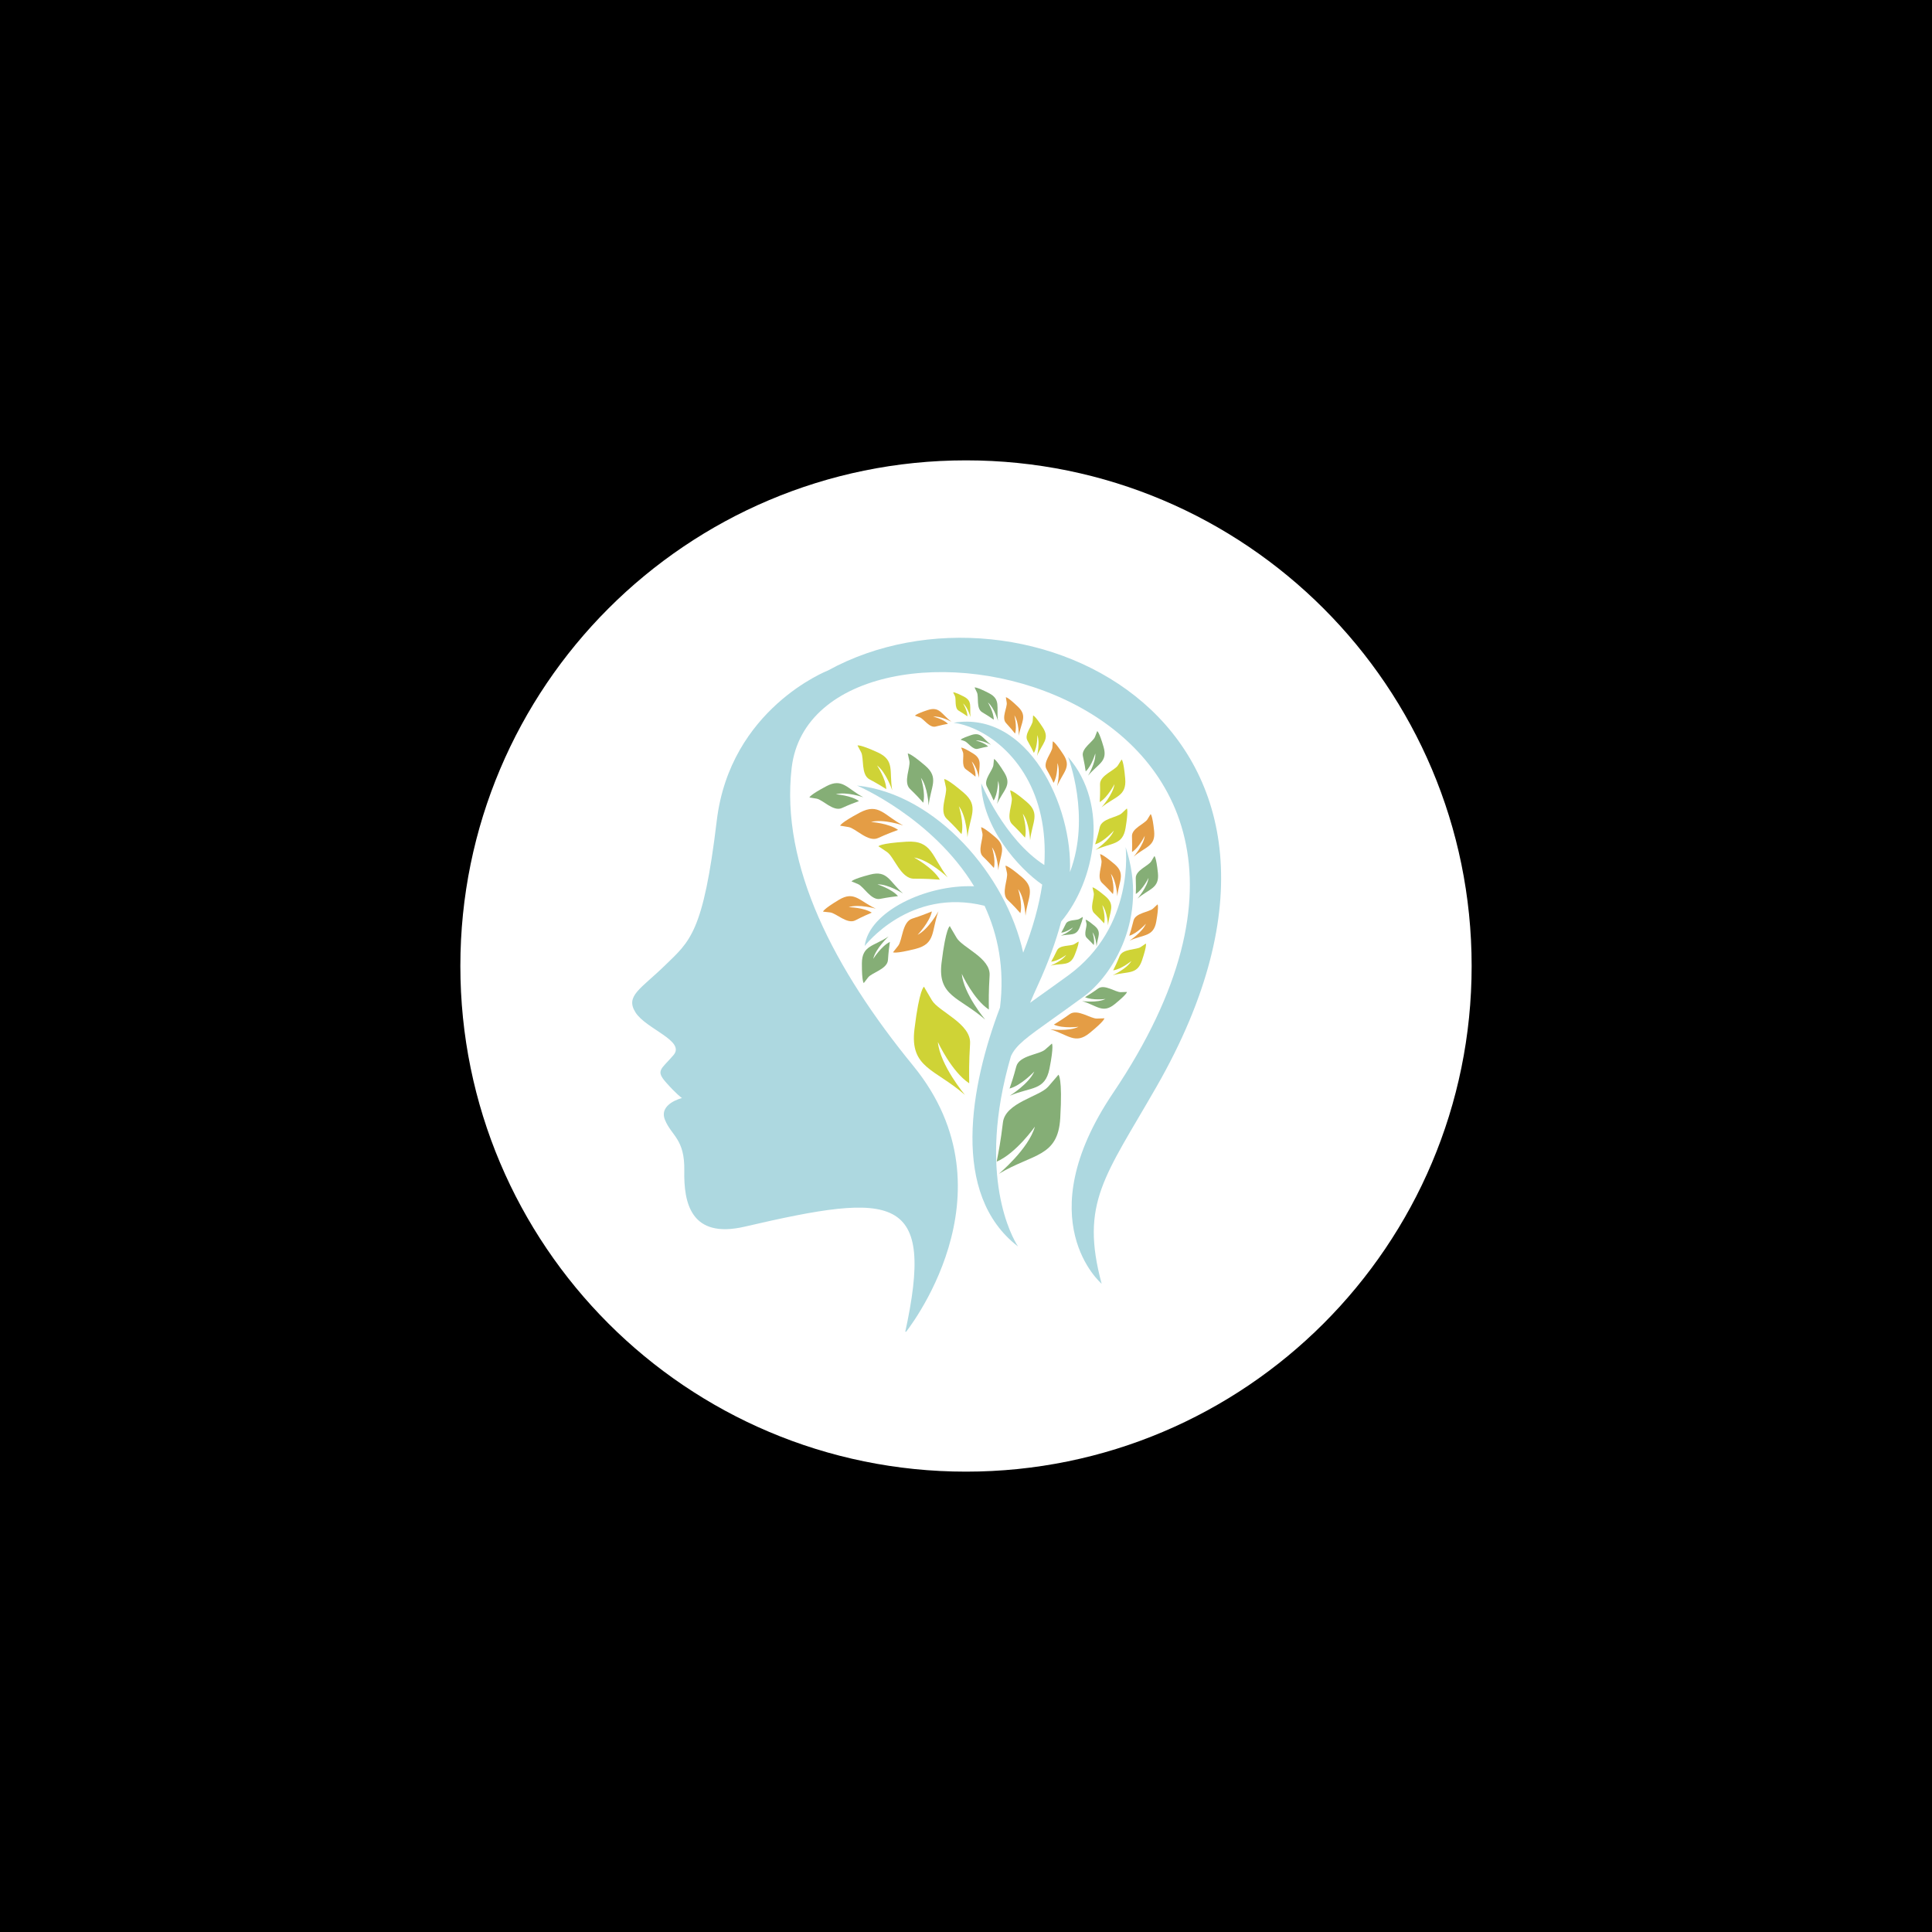 <svg version="1.0" preserveAspectRatio="xMidYMid meet" height="500" viewBox="0 0 375 375" zoomAndPan="magnify" width="500" xmlns:xlink="http://www.w3.org/1999/xlink" xmlns="http://www.w3.org/2000/svg"><defs><clipPath id="2aaac5585b"><path clip-rule="nonzero" d="M 89.355 89.355 L 285.645 89.355 L 285.645 285.645 L 89.355 285.645 Z M 89.355 89.355"></path></clipPath><clipPath id="2593abaa46"><path clip-rule="nonzero" d="M 187.5 89.355 C 133.297 89.355 89.355 133.297 89.355 187.5 C 89.355 241.703 133.297 285.645 187.5 285.645 C 241.703 285.645 285.645 241.703 285.645 187.5 C 285.645 133.297 241.703 89.355 187.5 89.355 Z M 187.5 89.355"></path></clipPath><clipPath id="e021c6eaff"><path clip-rule="nonzero" d="M 122 123 L 238 123 L 238 258.488 L 122 258.488 Z M 122 123"></path></clipPath></defs><rect fill-opacity="1" height="450" y="-37.5" fill="#ffffff" width="450" x="-37.5"></rect><rect fill-opacity="1" height="450" y="-37.5" fill="#000000" width="450" x="-37.5"></rect><g clip-path="url(#2aaac5585b)"><g clip-path="url(#2593abaa46)"><path fill-rule="nonzero" fill-opacity="1" d="M 89.355 89.355 L 285.645 89.355 L 285.645 285.645 L 89.355 285.645 Z M 89.355 89.355" fill="#ffffff"></path></g></g><g clip-path="url(#e021c6eaff)"><path fill-rule="evenodd" fill-opacity="1" d="M 175.648 258.793 C 175.648 258.793 197.656 231.793 177.234 206.84 C 161.988 188.203 151.434 168.051 153.664 149.023 C 158.129 110.953 270.629 131.141 216.031 212.172 C 199.367 236.906 213.828 249.176 213.828 249.176 C 209.594 233.426 214.504 228.344 224.496 210.898 C 264.641 140.816 198.738 109.242 160.676 130.156 C 160.676 130.156 141.73 137.527 139.121 159.309 C 136.512 181.086 133.902 182.676 129.137 187.324 C 124.371 191.977 121.312 193.281 123.352 196.512 C 125.395 199.75 133.105 202.016 130.727 204.793 C 128.344 207.574 127.211 207.742 129.25 210.07 C 131.293 212.395 132.371 213.133 132.371 213.133 C 132.371 213.133 127.773 214.238 129.078 217.387 C 130.383 220.535 132.934 221.074 132.82 227.258 C 132.707 233.438 134.066 240.531 144.562 238.09 C 173.66 231.328 181.645 231.559 175.648 258.793" fill="#add8e0"></path></g><path fill-rule="nonzero" fill-opacity="1" d="M 197.602 241.945 C 197.574 241.902 189.984 231.023 195.125 209.168 L 195.133 209.168 L 195.156 209.035 C 195.469 207.723 195.824 206.375 196.227 204.988 C 197.246 202.809 199.211 201.41 204.457 197.676 C 205.902 196.645 207.605 195.438 210.332 193.445 C 215.797 189.465 223.078 178.246 218.484 164.426 C 218.488 164.469 220.41 179.805 207.336 189.336 C 205.496 190.68 203.328 192.219 201.496 193.527 C 200.945 193.918 200.43 194.289 199.941 194.641 C 200.406 193.539 200.895 192.426 201.418 191.289 C 203.453 186.867 204.949 182.723 205.984 178.859 C 212.516 171.07 215.473 156.277 207.305 146.922 C 207.32 146.965 211.801 158.477 207.672 169.277 C 208.266 156.551 199.609 137.895 185.09 140.281 C 186.355 140.438 187.805 140.859 189.316 141.555 C 192.859 143.184 196.621 146.27 199.258 150.949 C 201.668 155.219 203.145 160.828 202.699 167.902 C 194.848 162.816 190.477 152.082 190.465 152.047 C 190.598 160.586 197.777 168.594 202.293 171.703 C 201.691 175.695 200.508 180.094 198.598 184.918 C 195.352 169.934 181.707 154.082 166.359 152.477 C 166.422 152.504 180.961 158.695 189.074 172.027 C 179.742 171.645 168.633 176.953 167.836 183.625 C 167.863 183.59 176.539 172.199 191.102 175.812 C 193.668 181.348 195.047 187.914 194.098 195.57 C 188.363 210.66 184.414 231.828 197.602 241.945" fill="#add8e0"></path><path fill-rule="evenodd" fill-opacity="1" d="M 188.121 210.266 C 188.102 208.09 188.062 206.41 188.289 202.551 C 188.516 198.691 182.203 196.363 180.891 194.168 C 179.578 191.969 179.352 191.527 179.352 191.527 C 179.352 191.527 178.461 191.82 177.496 199.762 C 176.57 207.328 181.496 207.441 187.297 212.523 C 187.297 212.523 182.461 206.758 182.039 202.254 C 182.039 202.254 184.695 208.016 188.121 210.266" fill="#cfd336"></path><path fill-rule="evenodd" fill-opacity="1" d="M 191.938 195.953 C 191.918 194.074 191.887 192.621 192.082 189.289 C 192.277 185.953 186.824 183.941 185.688 182.043 C 184.551 180.141 184.359 179.762 184.359 179.762 C 184.359 179.762 183.59 180.012 182.754 186.879 C 181.953 193.418 186.207 193.516 191.223 197.906 C 191.223 197.906 187.043 192.922 186.68 189.027 C 186.68 189.031 188.977 194.012 191.938 195.953" fill="#85ae76"></path><path fill-rule="evenodd" fill-opacity="1" d="M 180.879 176.91 C 179.812 177.336 178.992 177.68 177.051 178.309 C 175.105 178.938 175.172 182.496 174.344 183.562 C 173.512 184.633 173.336 184.828 173.336 184.828 C 173.336 184.828 173.652 185.207 177.75 184.164 C 181.652 183.164 180.762 180.723 182.148 176.887 C 182.148 176.887 180.238 180.375 178.102 181.449 C 178.102 181.449 180.43 179.031 180.879 176.91" fill="#e49d45"></path><path fill-rule="evenodd" fill-opacity="1" d="M 182.43 170.742 C 181.004 170.641 179.906 170.551 177.371 170.551 C 174.836 170.547 173.559 166.32 172.172 165.375 C 170.785 164.426 170.504 164.266 170.504 164.266 C 170.504 164.266 170.73 163.691 175.969 163.371 C 180.957 163.062 180.84 166.289 183.941 170.289 C 183.941 170.289 180.352 166.898 177.422 166.441 C 177.422 166.445 181.094 168.41 182.43 170.742" fill="#cfd336"></path><path fill-rule="evenodd" fill-opacity="1" d="M 174.297 173.938 C 173.312 174.059 172.551 174.141 170.816 174.473 C 169.082 174.809 167.648 172.086 166.574 171.621 C 165.5 171.156 165.285 171.086 165.285 171.086 C 165.285 171.086 165.367 170.664 168.902 169.75 C 172.277 168.875 172.621 171.098 175.273 173.422 C 175.273 173.422 172.371 171.578 170.305 171.656 C 170.305 171.66 173.074 172.52 174.297 173.938" fill="#85ae76"></path><path fill-rule="evenodd" fill-opacity="1" d="M 169.207 177.145 C 168.293 177.539 167.582 177.832 166.016 178.641 C 164.445 179.453 162.301 177.246 161.141 177.102 C 159.98 176.961 159.754 176.949 159.754 176.949 C 159.754 176.949 159.715 176.523 162.848 174.645 C 165.836 172.859 166.797 174.895 169.996 176.375 C 169.996 176.375 166.691 175.422 164.73 176.082 C 164.734 176.086 167.633 176.129 169.207 177.145" fill="#e49d45"></path><path fill-rule="evenodd" fill-opacity="1" d="M 172.723 182.828 C 172.59 183.812 172.473 184.574 172.352 186.336 C 172.23 188.098 169.234 188.785 168.512 189.703 C 167.785 190.625 167.66 190.812 167.66 190.812 C 167.66 190.812 167.273 190.625 167.293 186.973 C 167.316 183.488 169.555 183.723 172.48 181.758 C 172.48 181.758 169.953 184.09 169.496 186.109 C 169.5 186.109 171.039 183.652 172.723 182.828" fill="#85ae76"></path><path fill-rule="evenodd" fill-opacity="1" d="M 174.316 161.082 C 173.207 161.492 172.34 161.801 170.426 162.668 C 168.504 163.535 166.09 160.777 164.719 160.535 C 163.344 160.297 163.078 160.27 163.078 160.27 C 163.078 160.27 163.055 159.758 166.906 157.719 C 170.574 155.777 171.59 158.258 175.309 160.223 C 175.309 160.223 171.434 158.887 169.062 159.547 C 169.051 159.543 172.504 159.773 174.316 161.082" fill="#e49d45"></path><path fill-rule="evenodd" fill-opacity="1" d="M 166.727 155.488 C 165.777 155.84 165.039 156.102 163.398 156.844 C 161.758 157.586 159.691 155.227 158.516 155.02 C 157.344 154.812 157.113 154.789 157.113 154.789 C 157.113 154.789 157.094 154.352 160.387 152.609 C 163.527 150.945 164.398 153.07 167.574 154.75 C 167.574 154.75 164.262 153.605 162.23 154.172 C 162.23 154.176 165.18 154.367 166.727 155.488" fill="#85ae76"></path><path fill-rule="evenodd" fill-opacity="1" d="M 198.055 177.242 C 197.375 176.488 196.859 175.898 195.562 174.645 C 194.27 173.395 195.703 170.605 195.457 169.434 C 195.215 168.266 195.152 168.043 195.152 168.043 C 195.152 168.043 195.555 167.867 198.387 170.281 C 201.09 172.59 199.438 174.18 199.051 177.754 C 199.051 177.754 198.891 174.25 197.613 172.574 C 197.617 172.574 198.52 175.387 198.055 177.242" fill="#e49d45"></path><path fill-rule="evenodd" fill-opacity="1" d="M 192.914 168.469 C 192.328 167.824 191.887 167.316 190.777 166.242 C 189.668 165.168 190.895 162.777 190.688 161.773 C 190.48 160.77 190.426 160.578 190.426 160.578 C 190.426 160.578 190.77 160.426 193.203 162.5 C 195.52 164.477 194.102 165.84 193.77 168.91 C 193.77 168.91 193.633 165.902 192.539 164.461 C 192.539 164.465 193.316 166.879 192.914 168.469" fill="#e49d45"></path><path fill-rule="evenodd" fill-opacity="1" d="M 186.629 161.906 C 185.84 161.031 185.238 160.348 183.734 158.898 C 182.234 157.441 183.895 154.203 183.613 152.848 C 183.332 151.492 183.262 151.23 183.262 151.23 C 183.262 151.23 183.723 151.023 187.016 153.832 C 190.152 156.508 188.234 158.355 187.781 162.504 C 187.781 162.504 187.598 158.438 186.117 156.488 C 186.117 156.488 187.168 159.754 186.629 161.906" fill="#cfd336"></path><path fill-rule="evenodd" fill-opacity="1" d="M 179.203 155.809 C 178.5 155.027 177.961 154.418 176.617 153.117 C 175.273 151.816 176.762 148.914 176.512 147.703 C 176.258 146.488 176.195 146.258 176.195 146.258 C 176.195 146.258 176.605 146.07 179.555 148.586 C 182.363 150.98 180.645 152.633 180.246 156.348 C 180.246 156.348 180.078 152.707 178.75 150.965 C 178.75 150.961 179.691 153.887 179.203 155.809" fill="#85ae76"></path><path fill-rule="evenodd" fill-opacity="1" d="M 172.023 153.168 C 171.121 152.602 170.43 152.156 168.758 151.262 C 167.09 150.367 167.73 147.133 167.148 146.02 C 166.57 144.906 166.438 144.703 166.438 144.703 C 166.438 144.703 166.789 144.406 170.355 146.035 C 173.758 147.586 172.539 149.672 173.18 153.398 C 173.18 153.398 172.008 149.898 170.234 148.57 C 170.234 148.574 171.965 151.16 172.023 153.168" fill="#cfd336"></path><path fill-rule="evenodd" fill-opacity="1" d="M 198.953 162.586 C 198.277 161.836 197.762 161.25 196.473 160 C 195.188 158.754 196.613 155.977 196.371 154.812 C 196.129 153.648 196.066 153.426 196.066 153.426 C 196.066 153.426 196.465 153.25 199.289 155.656 C 201.98 157.953 200.332 159.535 199.945 163.098 C 199.945 163.098 199.785 159.609 198.516 157.934 C 198.52 157.934 199.418 160.738 198.953 162.586" fill="#cfd336"></path><path fill-rule="evenodd" fill-opacity="1" d="M 192.867 155.379 C 192.52 154.605 192.262 154.004 191.559 152.676 C 190.852 151.348 192.711 149.5 192.816 148.508 C 192.926 147.52 192.934 147.328 192.934 147.328 C 192.934 147.328 193.297 147.285 194.926 149.938 C 196.48 152.465 194.758 153.301 193.527 156.043 C 193.527 156.043 194.301 153.219 193.723 151.559 C 193.723 151.559 193.715 154.027 192.867 155.379" fill="#85ae76"></path><path fill-rule="evenodd" fill-opacity="1" d="M 189.344 150.746 C 188.832 150.332 188.441 150.004 187.484 149.324 C 186.531 148.648 187.176 146.711 186.902 145.984 C 186.629 145.258 186.566 145.121 186.566 145.121 C 186.566 145.121 186.805 144.969 188.867 146.242 C 190.832 147.457 189.93 148.641 190.035 150.98 C 190.035 150.98 189.582 148.742 188.598 147.789 C 188.598 147.789 189.461 149.512 189.344 150.746" fill="#e49d45"></path><path fill-rule="evenodd" fill-opacity="1" d="M 204.508 151.953 C 204.141 151.191 203.867 150.598 203.121 149.289 C 202.379 147.984 204.18 146.082 204.262 145.09 C 204.34 144.094 204.344 143.902 204.344 143.902 C 204.344 143.902 204.703 143.852 206.406 146.457 C 208.031 148.938 206.336 149.824 205.184 152.602 C 205.184 152.602 205.879 149.754 205.25 148.109 C 205.25 148.109 205.316 150.578 204.508 151.953" fill="#e49d45"></path><path fill-rule="evenodd" fill-opacity="1" d="M 200.676 146.145 C 200.344 145.457 200.094 144.922 199.422 143.738 C 198.75 142.559 200.379 140.84 200.449 139.945 C 200.523 139.047 200.523 138.875 200.523 138.875 C 200.523 138.875 200.852 138.828 202.391 141.184 C 203.855 143.422 202.324 144.223 201.285 146.727 C 201.285 146.727 201.91 144.156 201.344 142.676 C 201.348 142.672 201.406 144.902 200.676 146.145" fill="#cfd336"></path><path fill-rule="evenodd" fill-opacity="1" d="M 197.02 142.387 C 196.543 141.793 196.176 141.328 195.258 140.328 C 194.34 139.328 195.539 137.289 195.406 136.398 C 195.273 135.508 195.238 135.34 195.238 135.34 C 195.238 135.34 195.547 135.219 197.574 137.164 C 199.512 139.016 198.195 140.141 197.75 142.816 C 197.75 142.816 197.781 140.172 196.891 138.852 C 196.891 138.855 197.453 141.016 197.02 142.387" fill="#e49d45"></path><path fill-rule="evenodd" fill-opacity="1" d="M 192.883 139.691 C 192.254 139.258 191.773 138.914 190.605 138.219 C 189.441 137.52 190.012 135.227 189.629 134.41 C 189.25 133.594 189.164 133.445 189.164 133.445 C 189.164 133.445 189.426 133.242 191.926 134.527 C 194.309 135.754 193.367 137.207 193.703 139.898 C 193.703 139.898 192.98 137.355 191.754 136.344 C 191.754 136.344 192.906 138.254 192.883 139.691" fill="#85ae76"></path><path fill-rule="evenodd" fill-opacity="1" d="M 187.773 139.039 C 187.305 138.715 186.949 138.461 186.078 137.941 C 185.211 137.422 185.633 135.711 185.352 135.105 C 185.066 134.496 185.004 134.383 185.004 134.383 C 185.004 134.383 185.199 134.234 187.062 135.191 C 188.84 136.105 188.141 137.188 188.383 139.195 C 188.383 139.195 187.848 137.297 186.934 136.543 C 186.934 136.543 187.793 137.969 187.773 139.039" fill="#cfd336"></path><path fill-rule="evenodd" fill-opacity="1" d="M 184.008 140.492 C 183.328 140.621 182.797 140.711 181.605 141.023 C 180.414 141.34 179.293 139.508 178.523 139.234 C 177.754 138.961 177.602 138.918 177.602 138.918 C 177.602 138.918 177.637 138.621 180.059 137.824 C 182.367 137.062 182.711 138.594 184.664 140.09 C 184.664 140.09 182.559 138.938 181.125 139.09 C 181.121 139.09 183.09 139.559 184.008 140.492" fill="#e49d45"></path><path fill-rule="evenodd" fill-opacity="1" d="M 191.805 144.898 C 191.238 145.004 190.797 145.082 189.801 145.344 C 188.809 145.602 187.871 144.078 187.23 143.848 C 186.594 143.621 186.465 143.586 186.465 143.586 C 186.465 143.586 186.496 143.34 188.516 142.676 C 190.441 142.039 190.723 143.316 192.352 144.566 C 192.352 144.566 190.598 143.605 189.398 143.73 C 189.402 143.727 191.043 144.121 191.805 144.898" fill="#85ae76"></path><path fill-rule="evenodd" fill-opacity="1" d="M 212.562 163.891 C 212.848 162.953 213.078 162.238 213.469 160.543 C 213.859 158.852 216.875 158.648 217.719 157.867 C 218.566 157.086 218.719 156.926 218.719 156.926 C 218.719 156.926 219.062 157.164 218.473 160.707 C 217.914 164.086 215.777 163.512 212.633 164.965 C 212.633 164.965 215.445 163.094 216.199 161.207 C 216.199 161.207 214.328 163.355 212.562 163.891" fill="#cfd336"></path><path fill-rule="evenodd" fill-opacity="1" d="M 213.461 155.688 C 213.508 154.715 213.551 153.957 213.516 152.227 C 213.477 150.488 216.348 149.551 216.973 148.582 C 217.598 147.617 217.703 147.426 217.703 147.426 C 217.703 147.426 218.098 147.57 218.402 151.148 C 218.691 154.559 216.484 154.531 213.793 156.719 C 213.793 156.719 216.059 154.211 216.32 152.195 C 216.324 152.191 215.035 154.734 213.461 155.688" fill="#cfd336"></path><path fill-rule="evenodd" fill-opacity="1" d="M 210.734 149.73 C 210.605 148.887 210.516 148.23 210.188 146.746 C 209.859 145.266 212.164 143.965 212.535 143.031 C 212.91 142.098 212.969 141.91 212.969 141.91 C 212.969 141.91 213.332 141.969 214.207 144.992 C 215.035 147.871 213.133 148.223 211.199 150.555 C 211.199 150.555 212.715 148.016 212.598 146.242 C 212.594 146.242 211.922 148.641 210.734 149.73" fill="#85ae76"></path><path fill-rule="evenodd" fill-opacity="1" d="M 216.023 173.539 C 215.445 172.906 215.008 172.414 213.906 171.367 C 212.805 170.316 213.996 167.957 213.785 166.973 C 213.574 165.988 213.523 165.801 213.523 165.801 C 213.523 165.801 213.855 165.648 216.262 167.668 C 218.559 169.598 217.172 170.949 216.867 173.965 C 216.867 173.965 216.711 171.012 215.625 169.605 C 215.621 169.609 216.402 171.977 216.023 173.539" fill="#e49d45"></path><path fill-rule="evenodd" fill-opacity="1" d="M 214.309 179.223 C 213.785 178.652 213.391 178.211 212.398 177.266 C 211.406 176.32 212.484 174.191 212.289 173.301 C 212.098 172.414 212.051 172.246 212.051 172.246 C 212.051 172.246 212.352 172.109 214.523 173.93 C 216.594 175.668 215.344 176.887 215.07 179.609 C 215.07 179.609 214.93 176.945 213.949 175.676 C 213.945 175.676 214.652 177.812 214.309 179.223" fill="#cfd336"></path><path fill-rule="evenodd" fill-opacity="1" d="M 212.301 183.434 C 211.934 183.031 211.652 182.719 210.957 182.051 C 210.258 181.387 211.016 179.887 210.883 179.262 C 210.746 178.637 210.715 178.52 210.715 178.52 C 210.715 178.52 210.926 178.422 212.457 179.707 C 213.91 180.93 213.035 181.789 212.84 183.703 C 212.84 183.703 212.738 181.828 212.051 180.934 C 212.047 180.934 212.543 182.438 212.301 183.434" fill="#85ae76"></path><path fill-rule="evenodd" fill-opacity="1" d="M 205.984 181.035 C 206.25 180.559 206.457 180.195 206.871 179.324 C 207.281 178.449 208.945 178.691 209.492 178.371 C 210.043 178.047 210.148 177.977 210.148 177.977 C 210.148 177.977 210.305 178.145 209.57 180 C 208.871 181.77 207.777 181.203 205.898 181.625 C 205.898 181.625 207.648 180.941 208.277 180.004 C 208.277 180.004 207.004 180.949 205.984 181.035" fill="#85ae76"></path><path fill-rule="evenodd" fill-opacity="1" d="M 204.027 186.668 C 204.367 186.062 204.633 185.598 205.156 184.48 C 205.68 183.367 207.805 183.68 208.504 183.266 C 209.207 182.852 209.336 182.758 209.336 182.758 C 209.336 182.758 209.543 182.977 208.602 185.348 C 207.707 187.602 206.312 186.887 203.914 187.422 C 203.914 187.422 206.145 186.547 206.949 185.352 C 206.953 185.355 205.332 186.562 204.027 186.668" fill="#cfd336"></path><path fill-rule="evenodd" fill-opacity="1" d="M 204.551 198.875 C 205.434 198.328 206.125 197.914 207.629 196.844 C 209.133 195.77 211.68 197.73 212.902 197.703 C 214.125 197.676 214.363 197.648 214.363 197.648 C 214.363 197.648 214.469 198.086 211.504 200.5 C 208.68 202.801 207.379 200.836 203.844 199.785 C 203.844 199.785 207.41 200.27 209.34 199.293 C 209.34 199.297 206.332 199.688 204.551 198.875" fill="#e49d45"></path><path fill-rule="evenodd" fill-opacity="1" d="M 210.605 193.551 C 211.34 193.098 211.914 192.754 213.156 191.863 C 214.406 190.973 216.516 192.602 217.531 192.578 C 218.547 192.551 218.742 192.535 218.742 192.535 C 218.742 192.535 218.832 192.898 216.375 194.898 C 214.031 196.805 212.953 195.18 210.023 194.305 C 210.023 194.305 212.977 194.711 214.578 193.898 C 214.578 193.898 212.082 194.223 210.605 193.551" fill="#85ae76"></path><path fill-rule="evenodd" fill-opacity="1" d="M 216.066 188.344 C 216.445 187.566 216.75 186.973 217.328 185.559 C 217.902 184.141 220.562 184.387 221.406 183.824 C 222.25 183.262 222.406 183.145 222.406 183.145 C 222.406 183.145 222.672 183.398 221.664 186.406 C 220.703 189.27 218.926 188.469 215.98 189.297 C 215.98 189.297 218.691 188.059 219.613 186.52 C 219.609 186.52 217.676 188.125 216.066 188.344" fill="#cfd336"></path><path fill-rule="evenodd" fill-opacity="1" d="M 219.188 181.629 C 219.445 180.809 219.652 180.172 220.016 178.684 C 220.375 177.199 223.039 177.043 223.789 176.363 C 224.543 175.684 224.68 175.539 224.68 175.539 C 224.68 175.539 224.98 175.754 224.43 178.875 C 223.906 181.852 222.027 181.324 219.238 182.582 C 219.238 182.582 221.738 180.953 222.418 179.297 C 222.418 179.293 220.746 181.172 219.188 181.629" fill="#e49d45"></path><path fill-rule="evenodd" fill-opacity="1" d="M 220.461 173.52 C 220.484 172.66 220.512 171.992 220.449 170.465 C 220.387 168.934 222.906 168.055 223.445 167.195 C 223.98 166.332 224.07 166.16 224.07 166.16 C 224.07 166.16 224.422 166.285 224.75 169.434 C 225.062 172.441 223.109 172.449 220.773 174.422 C 220.773 174.422 222.73 172.172 222.93 170.391 C 222.93 170.391 221.836 172.652 220.461 173.52" fill="#85ae76"></path><path fill-rule="evenodd" fill-opacity="1" d="M 219.723 165.375 C 219.75 164.512 219.773 163.848 219.715 162.316 C 219.652 160.785 222.172 159.91 222.707 159.047 C 223.246 158.188 223.336 158.016 223.336 158.016 C 223.336 158.016 223.688 158.137 224.016 161.289 C 224.324 164.293 222.375 164.301 220.039 166.277 C 220.039 166.277 221.996 164.023 222.195 162.242 C 222.191 162.246 221.098 164.512 219.723 165.375" fill="#e49d45"></path><path fill-rule="evenodd" fill-opacity="1" d="M 193.457 225.469 C 193.867 223.332 194.207 221.688 194.672 217.848 C 195.141 214.012 201.77 212.852 203.453 210.922 C 205.137 208.996 205.438 208.602 205.438 208.602 C 205.438 208.602 206.262 209.051 205.793 217.035 C 205.348 224.641 200.488 223.871 193.867 227.84 C 193.867 227.84 199.656 223.027 200.875 218.672 C 200.875 218.672 197.23 223.867 193.457 225.469" fill="#85ae76"></path><path fill-rule="evenodd" fill-opacity="1" d="M 195.957 211.285 C 196.359 210.094 196.684 209.176 197.258 207.008 C 197.828 204.844 201.727 204.703 202.848 203.73 C 203.965 202.758 204.168 202.555 204.168 202.555 C 204.168 202.555 204.605 202.879 203.703 207.426 C 202.848 211.754 200.117 210.93 196.004 212.68 C 196.004 212.68 199.707 210.379 200.754 207.977 C 200.754 207.977 198.25 210.668 195.957 211.285" fill="#85ae76"></path></svg>